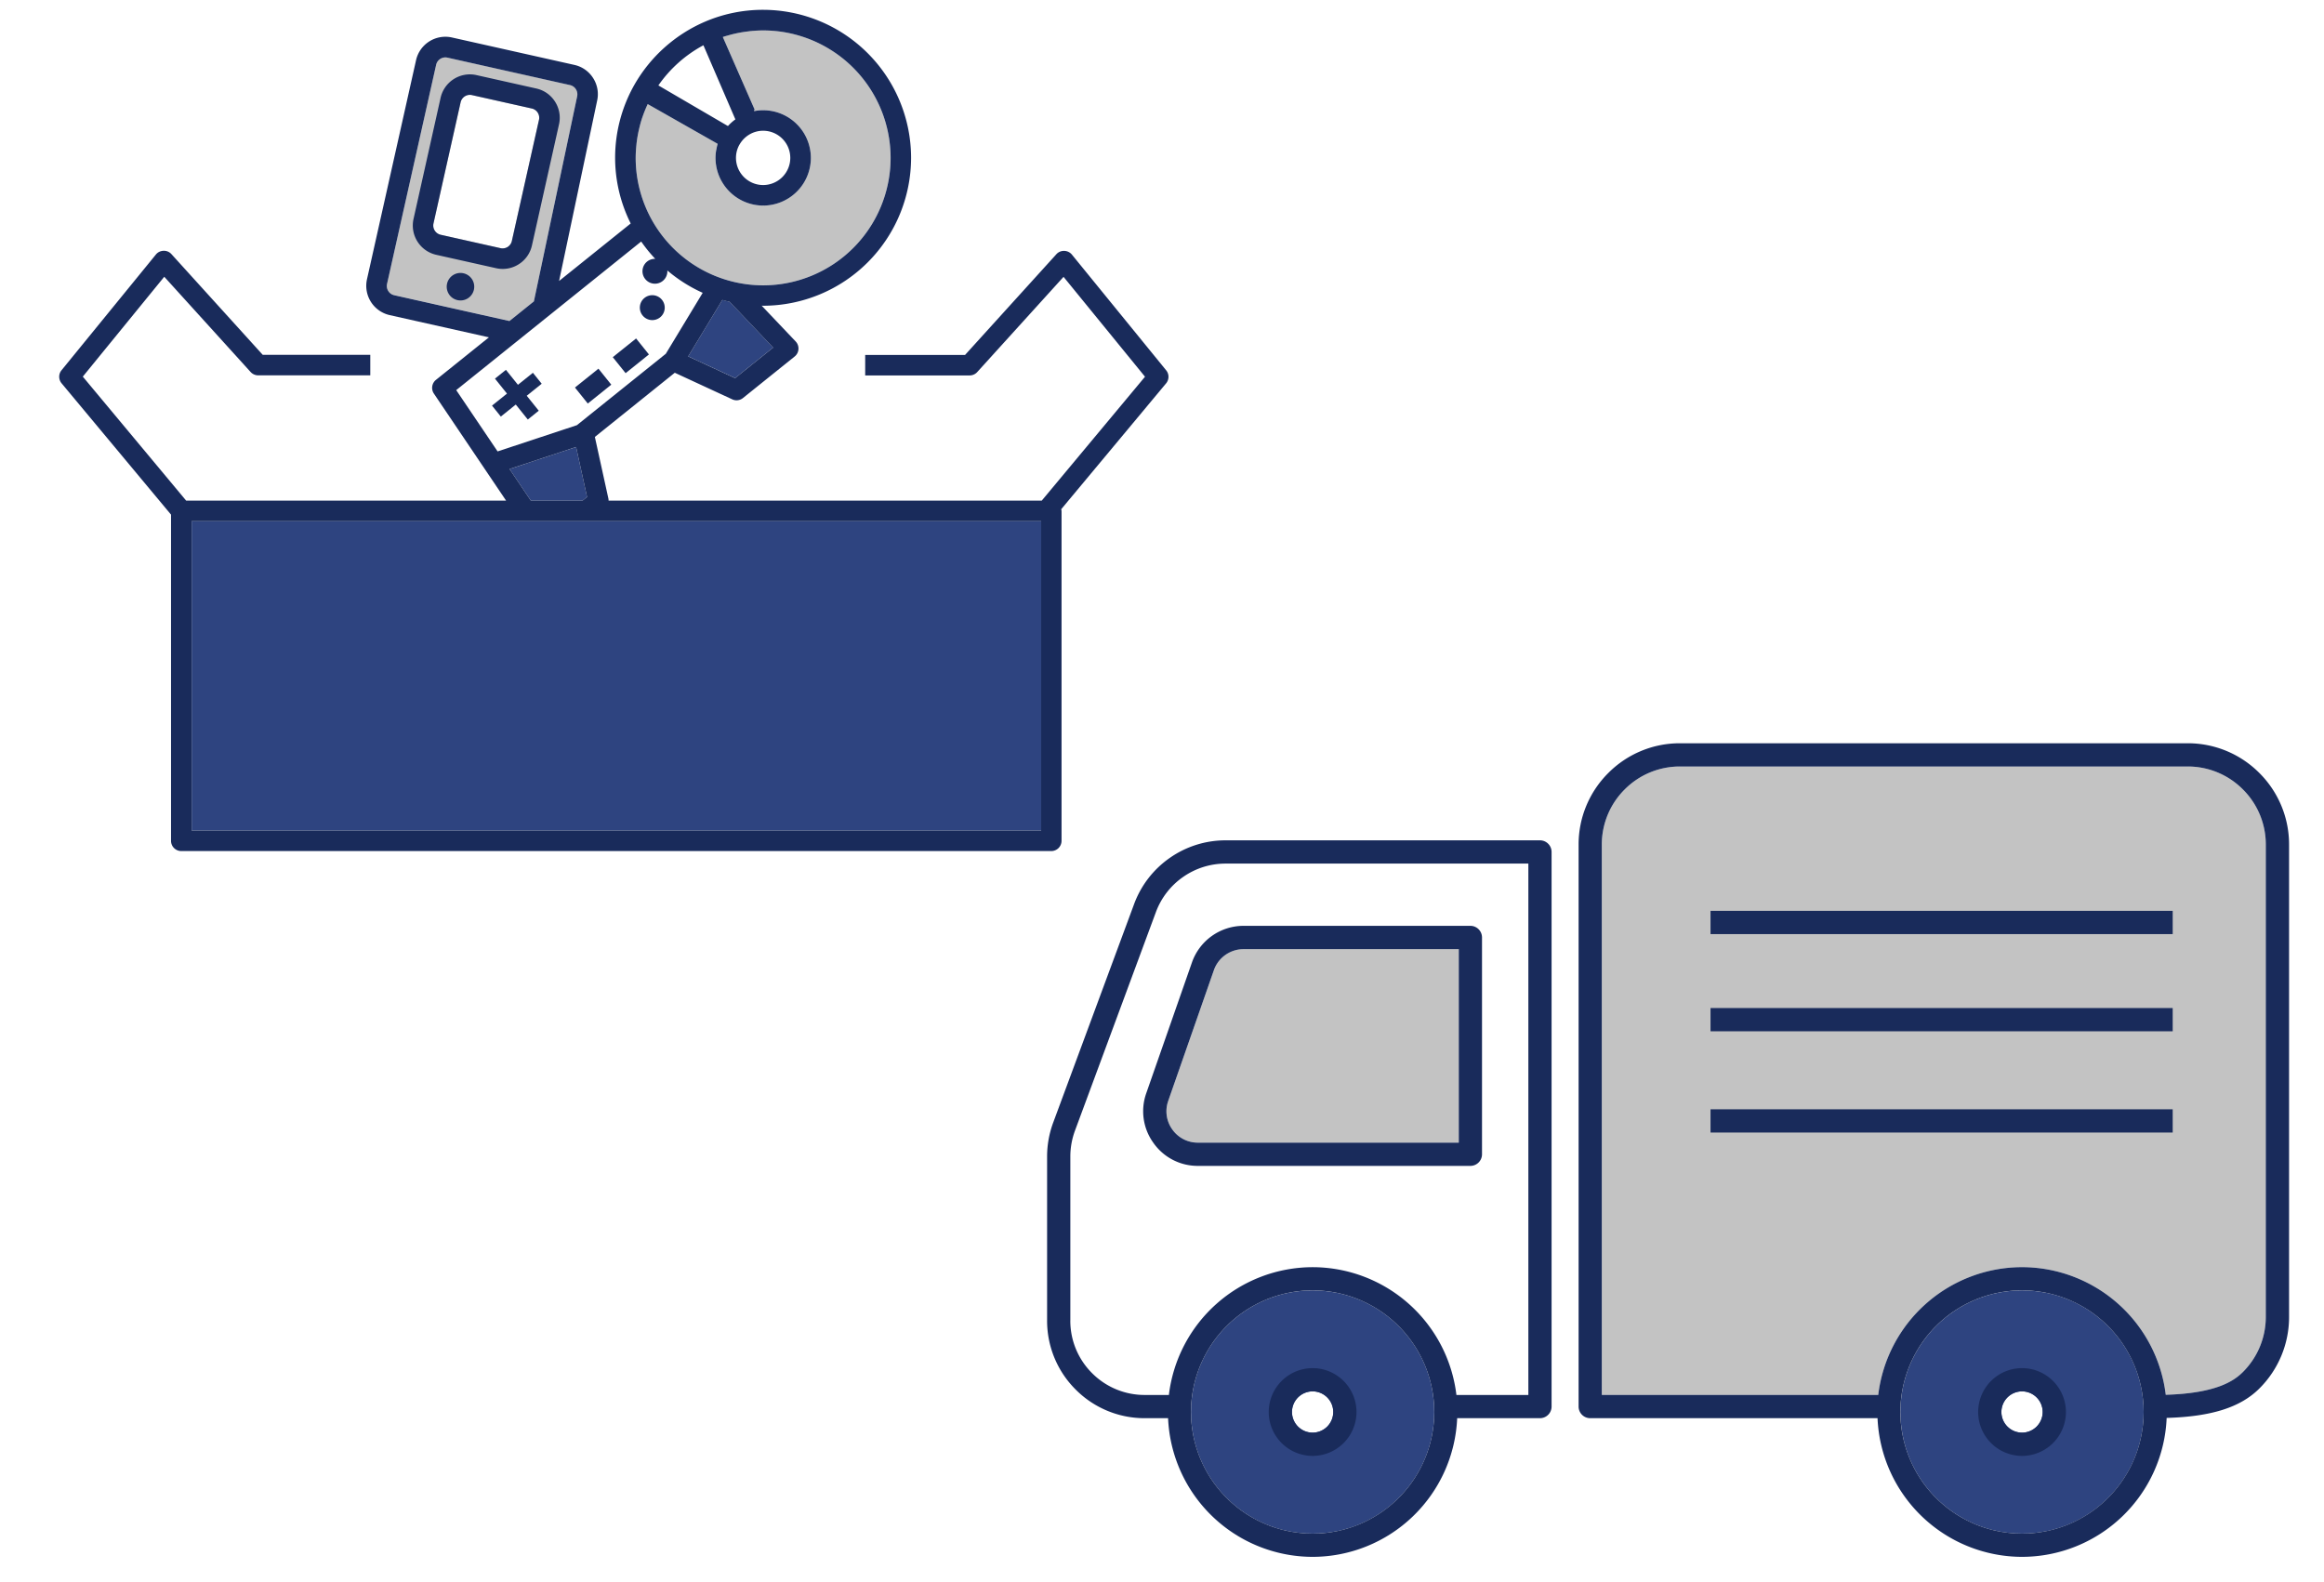 <svg xmlns="http://www.w3.org/2000/svg" width="235" height="160" viewBox="0 0 235 160">
  <g id="img-flow03" transform="translate(4609 14072)">
    <path id="パス_3362" data-name="パス 3362" d="M0,0H235V160H0Z" transform="translate(-4609 -14072)" fill="#fff"/>
    <g id="グループ_18200" data-name="グループ 18200" transform="translate(-4603 -14071)">
      <path id="パス_3441" data-name="パス 3441" d="M1444.6-514.959a12.9,12.9,0,0,1-12.889,12.889,12.9,12.9,0,0,1-12.889-12.889,12.588,12.588,0,0,1,.071-1.272c.007-.073.013-.147.021-.22q.072-.606.2-1.2c.017-.077.035-.153.052-.229.095-.406.2-.807.337-1.2.009-.027.021-.054.03-.082.131-.379.283-.751.449-1.117.018-.041.036-.082.054-.122l7.073,4.019c-.009.029-.011.058-.02.087a4.545,4.545,0,0,0-.1.451c-.014.071-.032.139-.042.211a4.756,4.756,0,0,0-.052.675,4.826,4.826,0,0,0,4.821,4.821,4.826,4.826,0,0,0,4.821-4.821,4.826,4.826,0,0,0-4.821-4.82,4.841,4.841,0,0,0-.491.024c-.125.013-.248.035-.371.057-.016,0-.033,0-.049,0l-.032-.076.092-.041-3.229-7.367c.035-.011.069-.027.1-.038.114-.037.23-.068.345-.1.272-.08.547-.152.823-.214.133-.03.266-.057.4-.083.277-.052.556-.094.836-.128.122-.015.244-.033.366-.044.4-.037.8-.061,1.205-.061A12.9,12.9,0,0,1,1444.6-514.959Z" transform="translate(-1360.544 529.922)" fill="#c3c3c3"/>
      <path id="パス_3442" data-name="パス 3442" d="M1433.514-491.712l-3.846,3.089-4.745-2.2,3.453-5.707c.246.07.5.134.748.192Z" transform="translate(-1361.334 525.861)" fill="#2e4480"/>
      <path id="パス_3443" data-name="パス 3443" d="M1404.167-477.212l6.73-2.228,1.109,5.056-.465.373h-5.214Z" transform="translate(-1358.643 523.646)" fill="#2e4480"/>
      <rect id="長方形_1633" data-name="長方形 1633" width="85.899" height="31.282" transform="translate(13.381 51.711)" fill="#2e4480"/>
      <path id="パス_3444" data-name="パス 3444" d="M1390.662-500.665a.961.961,0,0,1-.728-1.146l4.963-22.155a.958.958,0,0,1,1.146-.726l12.386,2.774a.954.954,0,0,1,.6.422.962.962,0,0,1,.124.737l-4.371,20.718-2.472,1.986Z" transform="translate(-1356.795 529.516)" fill="#c3c3c3"/>
      <path id="パス_3445" data-name="パス 3445" d="M1403.252-505.578a.953.953,0,0,1-.422.6.958.958,0,0,1-.724.125h0l-6.051-1.355a.96.96,0,0,1-.727-1.146l2.744-12.253a.964.964,0,0,1,.937-.75.957.957,0,0,1,.209.024l6.052,1.356a.951.951,0,0,1,.6.422.956.956,0,0,1,.126.723Z" transform="translate(-1357.495 528.951)" fill="#fff"/>
      <path id="パス_3446" data-name="パス 3446" d="M1398.564-499.631a1.39,1.39,0,0,0-1.661,1.053,1.39,1.39,0,0,0,1.052,1.661,1.391,1.391,0,0,0,1.662-1.053A1.391,1.391,0,0,0,1398.564-499.631Z" transform="translate(-1357.697 526.268)" fill="#192b5b"/>
      <path id="パス_3447" data-name="パス 3447" d="M1407.712-517.688a3.013,3.013,0,0,0-.4-2.287,3.012,3.012,0,0,0-1.9-1.336l-6.052-1.355a3.036,3.036,0,0,0-3.623,2.3L1393-508.115a3.037,3.037,0,0,0,2.3,3.624l6.051,1.354a3.068,3.068,0,0,0,.669.074,3.007,3.007,0,0,0,1.618-.473,3.011,3.011,0,0,0,1.336-1.9Zm-4.769,11.8a.953.953,0,0,1-.422.6.959.959,0,0,1-.724.125h0l-6.051-1.355a.96.96,0,0,1-.727-1.146l2.744-12.253a.964.964,0,0,1,.937-.75.956.956,0,0,1,.209.024l6.052,1.356a.952.952,0,0,1,.6.422.956.956,0,0,1,.126.723Z" transform="translate(-1357.185 529.26)" fill="#192b5b"/>
      <path id="パス_3448" data-name="パス 3448" d="M1403.021-483.68l1.513-1.215,1.215,1.513,1.108-.89-1.215-1.513,1.513-1.215-.89-1.108-1.513,1.215-1.215-1.513-1.108.89,1.215,1.513-1.513,1.215Z" transform="translate(-1358.379 524.808)" fill="#192b5b"/>
      <path id="パス_3449" data-name="パス 3449" d="M1421.353-494.839a1.259,1.259,0,0,0,.193-1.77,1.258,1.258,0,0,0-1.77-.193,1.26,1.26,0,0,0-.193,1.77A1.258,1.258,0,0,0,1421.353-494.839Z" transform="translate(-1360.606 525.933)" fill="#192b5b"/>
      <rect id="長方形_1634" data-name="長方形 1634" width="3.046" height="2.074" transform="translate(52.139 38.192) rotate(-38.762)" fill="#192b5b"/>
      <rect id="長方形_1635" data-name="長方形 1635" width="3.023" height="2.074" transform="translate(55.963 35.121) rotate(-38.762)" fill="#192b5b"/>
      <path id="パス_3450" data-name="パス 3450" d="M1454.256-505.478a1.033,1.033,0,0,0-.776-.381,1.019,1.019,0,0,0-.8.339l-9.231,10.182h-10.1v2.075h10.56a1.035,1.035,0,0,0,.769-.341l8.729-9.629,8.237,10.1L1451.2-480.6h-43.8a.993.993,0,0,0-.014-.19l-1.372-6.253,8.081-6.492,5.811,2.689a1.034,1.034,0,0,0,1.084-.132l5.226-4.2a1.037,1.037,0,0,0,.385-.74,1.035,1.035,0,0,0-.283-.783l-3.437-3.618c.049,0,.1.008.145.008a14.981,14.981,0,0,0,14.964-14.964,14.98,14.98,0,0,0-14.964-14.963,14.86,14.86,0,0,0-5.924,1.221,15.085,15.085,0,0,0-7.083,6.347,14.961,14.961,0,0,0-1.957,7.394,14.857,14.857,0,0,0,1.576,6.645l-7.242,5.816,3.846-18.228a3.013,3.013,0,0,0-.4-2.287,3.012,3.012,0,0,0-1.9-1.337l-12.387-2.775a3.039,3.039,0,0,0-3.623,2.3l-4.962,22.156a3.038,3.038,0,0,0,2.3,3.623l10.032,2.247-5.355,4.3a1.036,1.036,0,0,0-.211,1.388l7.3,10.823h-32.352l-10.449-12.538,8.237-10.1,8.729,9.629a1.036,1.036,0,0,0,.768.341h11.335v-2.075h-10.875l-9.23-10.182a1.017,1.017,0,0,0-.8-.339,1.033,1.033,0,0,0-.776.381l-9.54,11.7a1.038,1.038,0,0,0,.006,1.319l11.067,13.281V-446.2a1.038,1.038,0,0,0,1.037,1.037h87.974a1.038,1.038,0,0,0,1.037-1.037v-33.357a1.072,1.072,0,0,0-.035-.174l10.608-12.731a1.037,1.037,0,0,0,.007-1.319Zm-30.215,9.4-3.846,3.089-4.745-2.2,3.453-5.707c.246.07.5.134.748.192Zm11.878-19.186a12.9,12.9,0,0,1-12.889,12.889,12.9,12.9,0,0,1-12.889-12.889,12.623,12.623,0,0,1,.071-1.272c.007-.073.013-.147.021-.22q.072-.606.2-1.2c.016-.077.035-.153.052-.229.095-.406.2-.807.337-1.2.009-.027.021-.054.03-.082.132-.379.283-.751.449-1.117.018-.041.036-.082.054-.122l7.073,4.019c-.009.029-.011.058-.02.087a4.542,4.542,0,0,0-.1.451c-.014.071-.032.139-.042.211a4.738,4.738,0,0,0-.052.675,4.826,4.826,0,0,0,4.821,4.821,4.827,4.827,0,0,0,4.821-4.821,4.826,4.826,0,0,0-4.821-4.82,4.845,4.845,0,0,0-.491.024c-.125.013-.248.035-.371.057-.016,0-.033,0-.05,0l-.032-.076.092-.041-3.229-7.367c.035-.011.069-.027.1-.038.114-.038.23-.068.345-.1.272-.08.547-.152.823-.214.133-.03.265-.057.4-.083.277-.052.556-.094.836-.128.122-.015.244-.033.366-.044.4-.037.8-.061,1.205-.061A12.9,12.9,0,0,1,1435.919-515.268Zm-15.274-1.353a2.781,2.781,0,0,1,1.3-1.168,2.718,2.718,0,0,1,1.084-.224,2.748,2.748,0,0,1,2.746,2.745,2.749,2.749,0,0,1-2.746,2.746,2.749,2.749,0,0,1-2.746-2.746A2.7,2.7,0,0,1,1420.645-516.621Zm-3.653-10.033,3.23,7.492a4.8,4.8,0,0,0-.752.674l-7.034-4.108A13.038,13.038,0,0,1,1416.993-526.655Zm-31.264,25.275a.961.961,0,0,1-.728-1.146l4.963-22.155a.958.958,0,0,1,1.146-.726l12.386,2.774a.954.954,0,0,1,.6.422.962.962,0,0,1,.124.737l-4.371,20.718-2.472,1.986Zm24.97-5.43a15.142,15.142,0,0,0,1.423,1.752,1.248,1.248,0,0,0-.821.272,1.258,1.258,0,0,0-.193,1.77,1.258,1.258,0,0,0,1.77.193,1.257,1.257,0,0,0,.466-1.061,14.973,14.973,0,0,0,3.575,2.26l-3.73,6.165-8.973,7.207s-.007.009-.011.012l-8.025,2.656-4.185-6.2ZM1397.385-483.8l6.73-2.227,1.109,5.056-.465.373h-5.215Zm53.758,36.559h-85.9V-478.52h85.9Z" transform="translate(-1351.862 530.231)" fill="#192b5b"/>
    </g>
    <g id="グループ_18201" data-name="グループ 18201" transform="translate(-4503.121 -13996.834)">
      <ellipse id="楕円形_224" data-name="楕円形 224" cx="12.298" cy="12.298" rx="12.298" ry="12.298" transform="translate(14.554 55.333)" fill="#2e4480"/>
      <ellipse id="楕円形_225" data-name="楕円形 225" cx="12.298" cy="12.298" rx="12.298" ry="12.298" transform="translate(86.289 55.333)" fill="#2e4480"/>
      <path id="パス_3451" data-name="パス 3451" d="M1575.405-380.453a7.861,7.861,0,0,1-2.317,5.594c-.932.931-2.748,2.151-7.8,2.3a14.664,14.664,0,0,0-14.535-12.908,14.664,14.664,0,0,0-14.537,12.923h-27.953v-55.644a7.858,7.858,0,0,1,2.317-5.594,7.855,7.855,0,0,1,5.593-2.316h51.322a7.857,7.857,0,0,1,5.594,2.316,7.858,7.858,0,0,1,2.317,5.594Z" transform="translate(-1452.166 438.448)" fill="#c3c3c3"/>
      <path id="パス_3452" data-name="パス 3452" d="M1454.289-398.035l4.617-13.218a3.178,3.178,0,0,1,3-2.127h21.764v19.568h-26.381a3.14,3.14,0,0,1-2.588-1.336A3.137,3.137,0,0,1,1454.289-398.035Z" transform="translate(-1442.036 434.199)" fill="#c3c3c3"/>
      <ellipse id="楕円形_226" data-name="楕円形 226" cx="2.087" cy="2.087" rx="2.087" ry="2.087" transform="translate(24.764 65.543)" fill="#fff"/>
      <ellipse id="楕円形_227" data-name="楕円形 227" cx="2.087" cy="2.087" rx="2.087" ry="2.087" transform="translate(96.499 65.543)" fill="#fff"/>
      <path id="パス_3453" data-name="パス 3453" d="M1451.494-368.475a14.653,14.653,0,0,0,14.616,14.024,14.654,14.654,0,0,0,14.617-14.024h8.37a1.175,1.175,0,0,0,1.176-1.175v-56.088a1.176,1.176,0,0,0-1.176-1.175h-31.78a9.83,9.83,0,0,0-5.642,1.771,9.837,9.837,0,0,0-3.618,4.678l-8.182,22.1a9.91,9.91,0,0,0-.46,1.688,9.93,9.93,0,0,0-.155,1.74v16.586a9.809,9.809,0,0,0,2.892,6.982,9.809,9.809,0,0,0,6.983,2.893Zm14.616,11.673a12.312,12.312,0,0,1-12.3-12.3,12.313,12.313,0,0,1,12.3-12.3,12.313,12.313,0,0,1,12.3,12.3A12.312,12.312,0,0,1,1466.109-356.8Zm-24.5-21.548v-16.586a7.568,7.568,0,0,1,.118-1.326,7.559,7.559,0,0,1,.35-1.286l8.182-22.1a7.494,7.494,0,0,1,2.758-3.564,7.486,7.486,0,0,1,4.3-1.349h30.606v53.738h-7.274a14.665,14.665,0,0,0-14.538-12.923,14.664,14.664,0,0,0-14.537,12.923h-2.439a7.476,7.476,0,0,1-5.322-2.2A7.47,7.47,0,0,1,1441.608-378.35Z" transform="translate(-1439.258 436.73)" fill="#192b5b"/>
      <path id="パス_3454" data-name="パス 3454" d="M1456.745-392H1484.3a1.175,1.175,0,0,0,1.175-1.175V-415.1a1.175,1.175,0,0,0-1.175-1.176h-22.939a5.529,5.529,0,0,0-5.216,3.7l-4.617,13.218a5.46,5.46,0,0,0,.711,5.02A5.46,5.46,0,0,0,1456.745-392Zm-3-6.573,4.617-13.218a3.178,3.178,0,0,1,3-2.127h21.764v19.568h-26.381a3.14,3.14,0,0,1-2.588-1.336A3.137,3.137,0,0,1,1453.748-398.576Z" transform="translate(-1441.495 434.74)" fill="#192b5b"/>
      <path id="パス_3455" data-name="パス 3455" d="M1471.267-361.255a4.442,4.442,0,0,0-4.437,4.438,4.443,4.443,0,0,0,4.437,4.438,4.443,4.443,0,0,0,4.438-4.438A4.443,4.443,0,0,0,1471.267-361.255Zm0,6.525a2.089,2.089,0,0,1-2.088-2.087,2.09,2.09,0,0,1,2.088-2.088,2.089,2.089,0,0,1,2.088,2.088A2.089,2.089,0,0,1,1471.267-354.73Z" transform="translate(-1444.416 424.448)" fill="#192b5b"/>
      <path id="パス_3456" data-name="パス 3456" d="M1559.509-361.255a4.442,4.442,0,0,0-4.437,4.438,4.443,4.443,0,0,0,4.437,4.438,4.443,4.443,0,0,0,4.438-4.438A4.443,4.443,0,0,0,1559.509-361.255Zm0,6.525a2.089,2.089,0,0,1-2.088-2.087,2.09,2.09,0,0,1,2.088-2.088,2.09,2.09,0,0,1,2.088,2.088A2.089,2.089,0,0,1,1559.509-354.73Z" transform="translate(-1460.922 424.448)" fill="#192b5b"/>
      <path id="パス_3457" data-name="パス 3457" d="M1574.209-435.983a10.194,10.194,0,0,0-7.255-3.006h-51.322a10.19,10.19,0,0,0-7.255,3.006,10.191,10.191,0,0,0-3.005,7.255v56.819a1.175,1.175,0,0,0,1.175,1.175H1535.6a14.654,14.654,0,0,0,14.617,14.024,14.655,14.655,0,0,0,14.618-14.051c4.526-.133,7.46-1.06,9.379-2.979a10.192,10.192,0,0,0,3-7.255v-47.734A10.19,10.19,0,0,0,1574.209-435.983Zm-24,76.922a12.312,12.312,0,0,1-12.3-12.3,12.313,12.313,0,0,1,12.3-12.3,12.312,12.312,0,0,1,12.3,12.3A12.311,12.311,0,0,1,1550.212-359.061Zm24.652-21.933a7.861,7.861,0,0,1-2.317,5.594c-.932.931-2.748,2.151-7.8,2.3a14.664,14.664,0,0,0-14.535-12.908,14.664,14.664,0,0,0-14.537,12.923h-27.953v-55.644a7.858,7.858,0,0,1,2.317-5.594,7.855,7.855,0,0,1,5.593-2.316h51.322a7.858,7.858,0,0,1,5.594,2.316,7.858,7.858,0,0,1,2.317,5.594Z" transform="translate(-1451.625 438.989)" fill="#192b5b"/>
      <rect id="長方形_1636" data-name="長方形 1636" width="46.733" height="2.351" transform="translate(67.088 16.949)" fill="#192b5b"/>
      <rect id="長方形_1637" data-name="長方形 1637" width="46.733" height="2.351" transform="translate(67.088 26.777)" fill="#192b5b"/>
      <rect id="長方形_1638" data-name="長方形 1638" width="46.733" height="2.351" transform="translate(67.088 37.016)" fill="#192b5b"/>
    </g>
  </g>
</svg>

